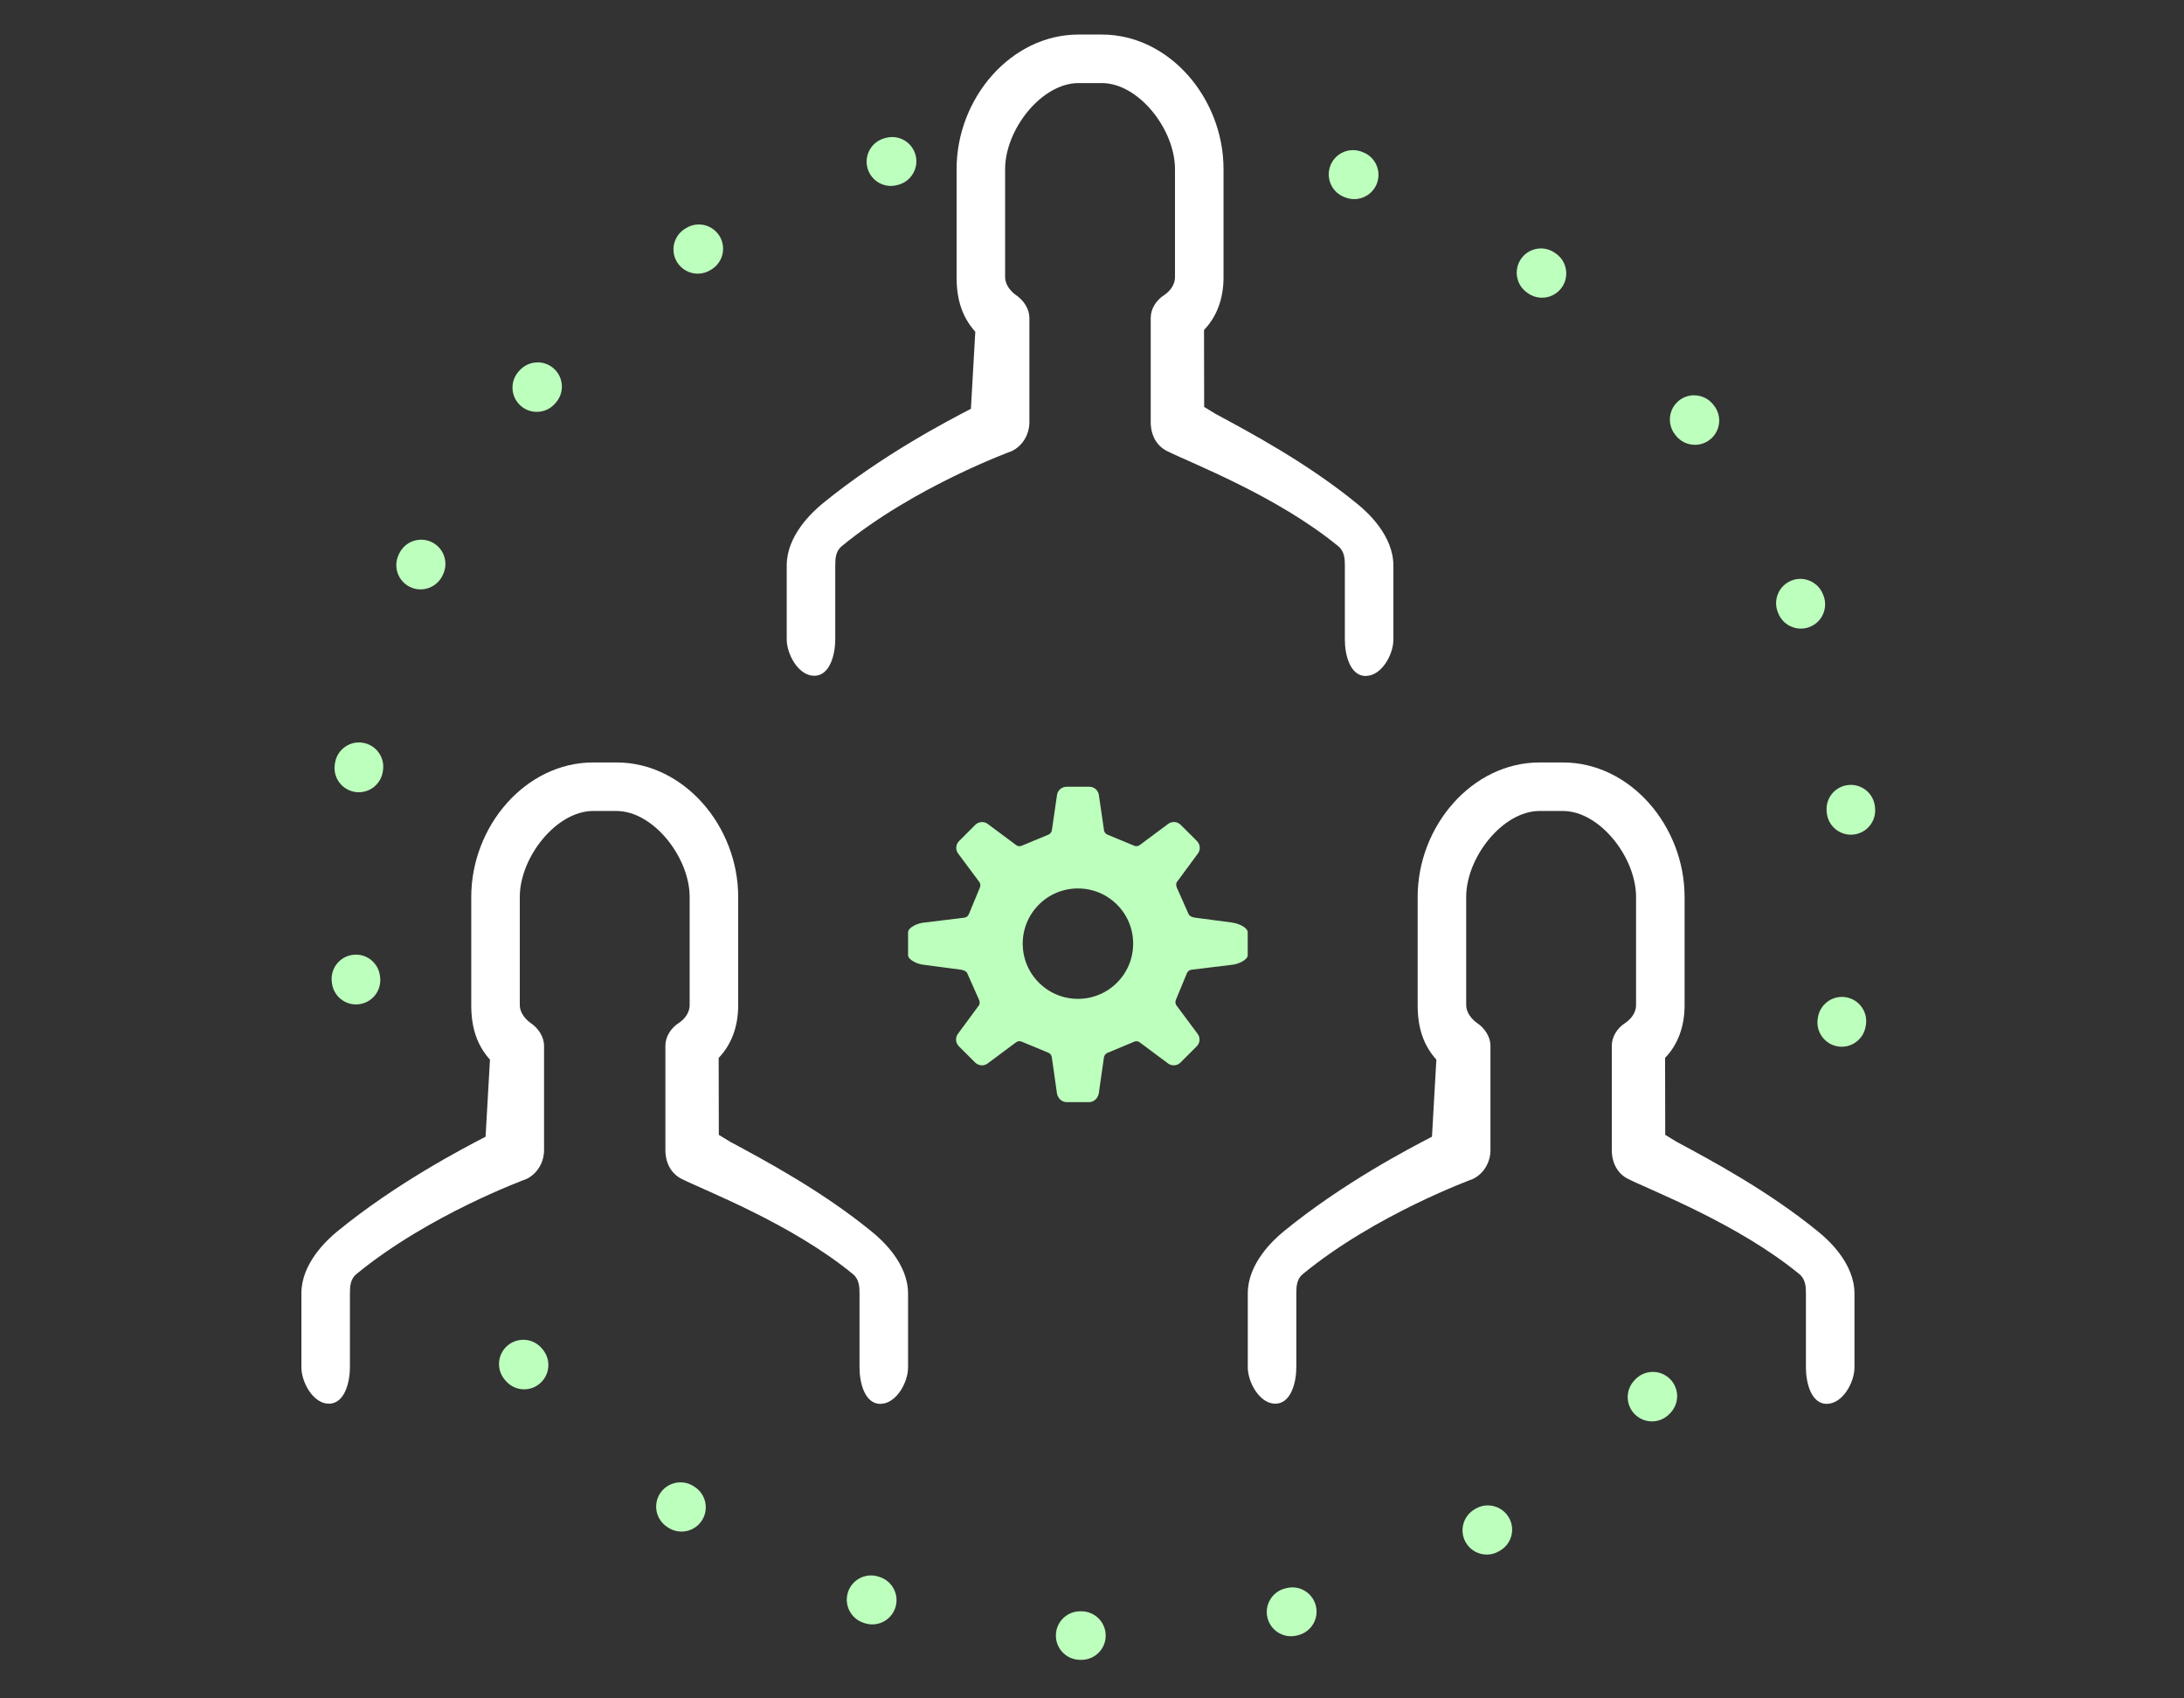 <?xml version="1.0" encoding="UTF-8"?><svg id="_レイヤー_2" xmlns="http://www.w3.org/2000/svg" viewBox="0 0 90 70"><rect x="0" y="0" width="90" height="70" fill="#333333" stroke="none"/><defs><style>.cls-1{fill:none;opacity:.3;}.cls-2{fill:#fff;}.cls-3{fill:#bdffbd;}</style></defs><g id="contents"><g><path class="cls-3" d="M36.764,5.648c-.091,0-.184,.013-.276,.039-.011,.003-.021,.006-.032,.009-.007,.002-.014,.004-.02,.006-.002,0-.004,.001-.006,.002-.529,.156-.832,.709-.677,1.239,.128,.437,.527,.72,.96,.72,.093,0,.187-.013,.28-.04l.049-.014c.53-.155,.835-.71,.681-1.24-.127-.437-.526-.721-.959-.721h0Zm-7.966,3.603c-.183,0-.368,.05-.534,.155-.003,.001-.007,.004-.009,.006-.012,.008-.024,.016-.037,.023-.002,.001-.003,.002-.004,.003-.465,.297-.601,.915-.304,1.38,.191,.299,.514,.462,.844,.462,.184,0,.37-.051,.537-.157l.044-.028c.466-.297,.603-.915,.306-1.381-.19-.299-.514-.463-.844-.463h0Zm-6.643,5.685c-.276,0-.55,.114-.748,.336-.011,.013-.022,.025-.033,.037-.001,.002-.003,.003-.004,.005-.001,.001-.001,.001-.002,.002-.365,.415-.324,1.046,.091,1.41,.19,.167,.425,.249,.66,.249,.278,0,.554-.115,.752-.34l.034-.039c.365-.415,.325-1.047-.09-1.412-.19-.167-.426-.25-.66-.25h0Zm-4.801,7.307c-.374,0-.733,.211-.904,.572-.005,.01-.009,.02-.014,.03-.002,.005-.005,.01-.007,.016-.001,.003-.003,.005-.004,.008-.233,.5-.018,1.094,.482,1.328,.137,.064,.282,.095,.424,.095,.376,0,.737-.213,.907-.576l.022-.047c.235-.5,.02-1.096-.48-1.331-.138-.065-.282-.095-.425-.095h0Zm-2.562,8.357c-.484,0-.909,.353-.986,.846-0,.003-.001,.007-.002,.01-.002,.016-.005,.032-.007,.048-.083,.544,.291,1.053,.835,1.137,.052,.008,.103,.012,.154,.012,.485,0,.911-.353,.988-.847l.008-.051c.085-.546-.289-1.057-.835-1.142-.052-.008-.104-.012-.155-.012h0Zm-.125,8.746c-.042,0-.084,.003-.127,.008-.548,.069-.936,.569-.866,1.117,0,.003,.001,.006,.001,.009,.001,.01,.002,.017,.003,.026l.002,.019c.064,.505,.494,.873,.99,.873,.042,0,.085-.003,.128-.008,.548-.07,.935-.571,.866-1.119l-.006-.051c-.064-.505-.495-.875-.992-.875h0Zm6.896,15.874c-.225,0-.452,.076-.639,.231-.424,.353-.483,.982-.13,1.406,.013,.015,.024,.029,.037,.044,.198,.237,.482,.36,.768,.36,.226,0,.452-.076,.639-.232,.424-.354,.482-.984,.128-1.409l-.033-.04c-.198-.238-.483-.361-.77-.361h0Zm6.478,5.876c-.321,0-.636,.154-.829,.439-.31,.457-.191,1.079,.267,1.388,.011,.007,.022,.015,.033,.022,.005,.003,.01,.007,.015,.01,.171,.115,.365,.17,.557,.17,.321,0,.635-.154,.829-.44,.309-.458,.189-1.08-.268-1.389l-.043-.029c-.172-.116-.367-.172-.56-.172h0Zm7.854,3.836c-.423,0-.816,.27-.952,.694-.169,.525,.119,1.088,.644,1.258,.011,.003,.024,.008,.035,.011,.001,0,.002,.001,.003,.001,.003,.001,.005,.002,.008,.003,.001,0,.002,0,.002,.001,.003,.001,.004,.001,.007,.002,.101,.032,.203,.048,.304,.048,.423,0,.815-.27,.951-.694,.169-.526-.121-1.089-.647-1.259l-.049-.016c-.102-.033-.205-.048-.307-.048h0Zm8.617,1.478c-.539,0-.984,.429-1,.972-.016,.551,.418,1.011,.969,1.028,.013,0,.024,0,.036,.001,.007,0,.014,0,.021,0,.01,0,.019,0,.028,0,.539,0,.984-.43,.998-.972,.015-.552-.42-1.012-.973-1.028l-.052-.001c-.01-0-.019-0-.028-0h0Zm8.742-.985c-.083,0-.168,.01-.252,.032l-.05,.013c-.535,.139-.856,.685-.718,1.219,.116,.45,.522,.749,.966,.749,.083,0,.168-.01,.252-.032,.004-.001,.008-.002,.013-.003,.011-.003,.023-.006,.034-.009,.002-0,.004-.001,.007-.002,.535-.139,.855-.684,.716-1.219-.117-.45-.523-.749-.968-.749h0Zm8.059-3.381c-.175,0-.351,.046-.512,.142l-.044,.027c-.474,.283-.629,.897-.347,1.372,.187,.314,.519,.488,.859,.488,.174,0,.351-.046,.511-.142l.044-.026c.001-0,.003-.001,.003-.002,.474-.283,.628-.897,.344-1.37-.187-.313-.519-.487-.86-.487h0Zm6.799-5.5c-.268,0-.535,.107-.732,.318l-.035,.038c-.377,.404-.355,1.037,.049,1.414,.193,.18,.438,.269,.682,.269,.267,0,.534-.107,.731-.318,.003-.003,.006-.006,.009-.009,.008-.008,.014-.015,.021-.023l.008-.008c.377-.404,.354-1.036-.05-1.413-.193-.179-.438-.268-.682-.268h0Zm7.791-15.456c-.473,0-.894,.337-.983,.818l-.009,.051c-.101,.543,.258,1.065,.801,1.167,.062,.011,.124,.017,.184,.017,.472,0,.892-.336,.981-.817,.003-.014,.005-.029,.008-.043,.001-.005,.002-.01,.003-.015,.099-.542-.26-1.061-.802-1.161-.061-.011-.122-.017-.183-.017h0Zm.368-8.739c-.033,0-.066,.002-.099,.005-.55,.054-.952,.543-.898,1.093l.005,.051c.05,.517,.486,.904,.995,.904,.032,0,.065-.001,.097-.005,.55-.053,.952-.542,.898-1.092-.002-.018-.003-.036-.005-.054-.05-.517-.485-.902-.993-.902h0Zm-2.08-8.491c-.124,0-.25,.023-.373,.073-.512,.206-.761,.789-.555,1.301l.019,.048c.157,.391,.532,.628,.929,.628,.124,0,.25-.023,.372-.072,.513-.205,.762-.787,.556-1.3-.003-.007-.006-.014-.009-.021-.005-.011-.009-.022-.013-.033-.158-.388-.531-.624-.926-.624h0Zm-4.378-7.567c-.216,0-.433,.07-.617,.213-.434,.341-.51,.97-.169,1.405l.032,.041c.197,.252,.491,.383,.788,.383,.216,0,.433-.07,.616-.213,.435-.34,.511-.969,.171-1.403-.003-.003-.005-.007-.008-.01-.001-.001-0-.001-.001-.001-0-0-.001-.001-.001-.001-.009-.011-.018-.022-.026-.033-.197-.249-.489-.379-.784-.379h0Zm-6.311-6.052c-.311,0-.617,.144-.812,.416-.322,.448-.221,1.074,.227,1.396l.042,.03c.177,.127,.382,.189,.584,.189,.311,0,.617-.144,.812-.415,.323-.448,.222-1.072-.225-1.395-.006-.004-.012-.009-.018-.013-.001-.001-.002-.002-.004-.002-.002-.002-.003-.002-.005-.004-.002-.001-.003-.002-.005-.004-.005-.004-.011-.008-.016-.011-.176-.126-.38-.187-.581-.187h0Zm-7.747-4.052c-.411,0-.797,.256-.942,.667-.184,.521,.089,1.092,.609,1.277l.049,.017c.111,.039,.223,.058,.334,.058,.412,0,.798-.256,.943-.666,.185-.519-.086-1.089-.604-1.275-.005-.002-.012-.004-.016-.006l-.039-.014c-.11-.039-.223-.058-.334-.058h0Z"/><path class="cls-2" d="M56.281,27.862c-.652,0-.861-.884-.861-1.494v-3.052c0-.26-.008-.585-.268-.8-2.529-2.078-6.081-3.436-7.055-3.923-.422-.206-.677-.642-.677-1.195v-4.299c0-.359,.213-.719,.556-.938,.278-.187,.444-.46,.444-.732V6.968c0-1.632-1.497-3.544-3.015-3.544h-.96c-1.523,0-3.025,1.912-3.025,3.544v4.46c0,.306,.228,.577,.44,.729,.341,.226,.56,.595,.56,.94v4.299c0,.527-.292,.984-.719,1.193-.027,.012-4.025,1.465-7.018,3.925-.242,.201-.263,.497-.263,.787v3.052c0,.611-.215,1.5-.867,1.5s-1.133-.89-1.133-1.5v-3.052c0-1.219,1.034-2.182,1.467-2.539,2.453-2.01,5.218-3.442,6.123-3.913l.181-3.176c-.517-.579-.771-1.281-.771-2.245V6.968c0-2.913,2.235-5.544,5.025-5.544h.96c2.784,0,5.015,2.631,5.015,5.544v4.46c0,.903-.288,1.635-.804,2.173l.006,3.172,.473,.288c1.406,.756,3.782,2.023,5.845,3.713,.438,.355,1.48,1.314,1.48,2.539v3.052c0,.611-.487,1.494-1.139,1.494Z"/><path class="cls-2" d="M36.281,57.862c-.652,0-.861-.884-.861-1.494v-3.052c0-.26-.008-.585-.268-.8-2.529-2.078-6.081-3.436-7.055-3.923-.422-.206-.677-.642-.677-1.195v-4.299c0-.359,.213-.719,.556-.938,.278-.187,.444-.46,.444-.732v-4.46c0-1.632-1.497-3.544-3.015-3.544h-.96c-1.523,0-3.025,1.912-3.025,3.544v4.46c0,.306,.228,.577,.44,.729,.341,.226,.56,.595,.56,.94v4.299c0,.527-.292,.984-.719,1.193-.027,.012-4.025,1.465-7.018,3.925-.242,.201-.263,.497-.263,.787v3.052c0,.611-.215,1.5-.867,1.5s-1.133-.89-1.133-1.5v-3.052c0-1.219,1.034-2.182,1.467-2.539,2.453-2.01,5.218-3.442,6.123-3.913l.181-3.176c-.517-.579-.771-1.281-.771-2.245v-4.46c0-2.913,2.235-5.544,5.025-5.544h.96c2.784,0,5.015,2.631,5.015,5.544v4.46c0,.903-.288,1.635-.804,2.173l.006,3.172,.473,.288c1.406,.756,3.782,2.023,5.845,3.713,.438,.355,1.48,1.314,1.48,2.539v3.052c0,.611-.487,1.494-1.139,1.494Z"/><path class="cls-2" d="M75.281,57.862c-.652,0-.861-.884-.861-1.494v-3.052c0-.26-.008-.585-.268-.8-2.529-2.078-6.081-3.436-7.055-3.923-.422-.206-.677-.642-.677-1.195v-4.299c0-.359,.213-.719,.556-.938,.278-.187,.444-.46,.444-.732v-4.46c0-1.632-1.497-3.544-3.015-3.544h-.96c-1.523,0-3.025,1.912-3.025,3.544v4.46c0,.306,.228,.577,.44,.729,.341,.226,.56,.595,.56,.94v4.299c0,.527-.292,.984-.719,1.193-.027,.012-4.025,1.465-7.018,3.925-.242,.201-.263,.497-.263,.787v3.052c0,.611-.215,1.5-.867,1.5s-1.133-.89-1.133-1.5v-3.052c0-1.219,1.034-2.182,1.467-2.539,2.453-2.01,5.218-3.442,6.123-3.913l.181-3.176c-.517-.579-.771-1.281-.771-2.245v-4.46c0-2.913,2.235-5.544,5.025-5.544h.96c2.784,0,5.015,2.631,5.015,5.544v4.46c0,.903-.288,1.635-.804,2.173l.006,3.172,.473,.288c1.406,.756,3.782,2.023,5.845,3.713,.438,.355,1.48,1.314,1.48,2.539v3.052c0,.611-.487,1.494-1.139,1.494Z"/><path class="cls-3" d="M50.79,38.026l-1.543-.204c-.088-.007-.231-.062-.265-.144l-.49-1.103c-.034-.082-.037-.175,.021-.242l.835-1.133c.134-.157,.121-.391-.025-.537l-.669-.667c-.077-.077-.179-.116-.281-.116-.091,0-.184,.032-.258,.095l-1.134,.844c-.043,.037-.098,.056-.152,.056-.03,0-.061-.006-.09-.018l-1.103-.457c-.082-.034-.137-.111-.144-.198l-.205-1.41c-.016-.206-.188-.365-.394-.365h-.944c-.207,0-.379,.159-.395,.365l-.205,1.41c-.007,.088-.062,.165-.144,.199l-1.103,.457c-.029,.012-.06,.018-.09,.018-.055,0-.109-.019-.152-.056l-1.133-.843c-.074-.064-.166-.095-.257-.095-.102,0-.203,.039-.281,.116l-.667,.667c-.146,.147-.155,.38-.021,.537l.843,1.133c.057,.067,.072,.16,.038,.242l-.457,1.103c-.033,.082-.11,.137-.198,.144l-1.676,.205c-.206,.016-.63,.188-.63,.395v.943c0,.207,.425,.379,.63,.395l1.543,.204c.088,.007,.231,.063,.264,.144l.49,1.103c.034,.081,.036,.175-.022,.242l-.835,1.133c-.134,.157-.121,.391,.025,.537l.669,.667c.077,.077,.18,.116,.281,.116,.091,0,.184-.031,.258-.095l1.133-.844c.043-.037,.098-.056,.152-.056,.03,0,.061,.006,.09,.018l1.103,.457c.082,.034,.138,.11,.144,.199l.205,1.441c.016,.206,.188,.396,.395,.396h.944c.207,0,.378-.19,.395-.396l.204-1.426c.007-.088,.063-.172,.144-.206l1.103-.461c.029-.012,.06-.02,.09-.02,.055,0,.109,.018,.152,.055l1.133,.843c.074,.064,.166,.095,.257,.095,.101,0,.203-.039,.28-.116l.667-.667c.147-.146,.155-.38,.021-.537l-.843-1.133c-.057-.067-.072-.161-.038-.242l.457-1.103c.034-.082,.11-.137,.199-.144l1.675-.204c.206-.016,.631-.188,.631-.394v-.944c0-.207-.425-.379-.631-.395Zm-4.76,2.476c-.43,.43-1.001,.666-1.609,.666-.608,0-1.179-.237-1.609-.666-.43-.43-.667-1.002-.667-1.609,0-.608,.237-1.18,.667-1.609,.429-.43,1.001-.666,1.609-.666,.608,0,1.18,.237,1.609,.666,.43,.429,.666,1.001,.666,1.609,0,.608-.237,1.179-.666,1.609Z"/></g></g><g id="slice"><rect class="cls-1" width="90" height="70"/></g></svg>